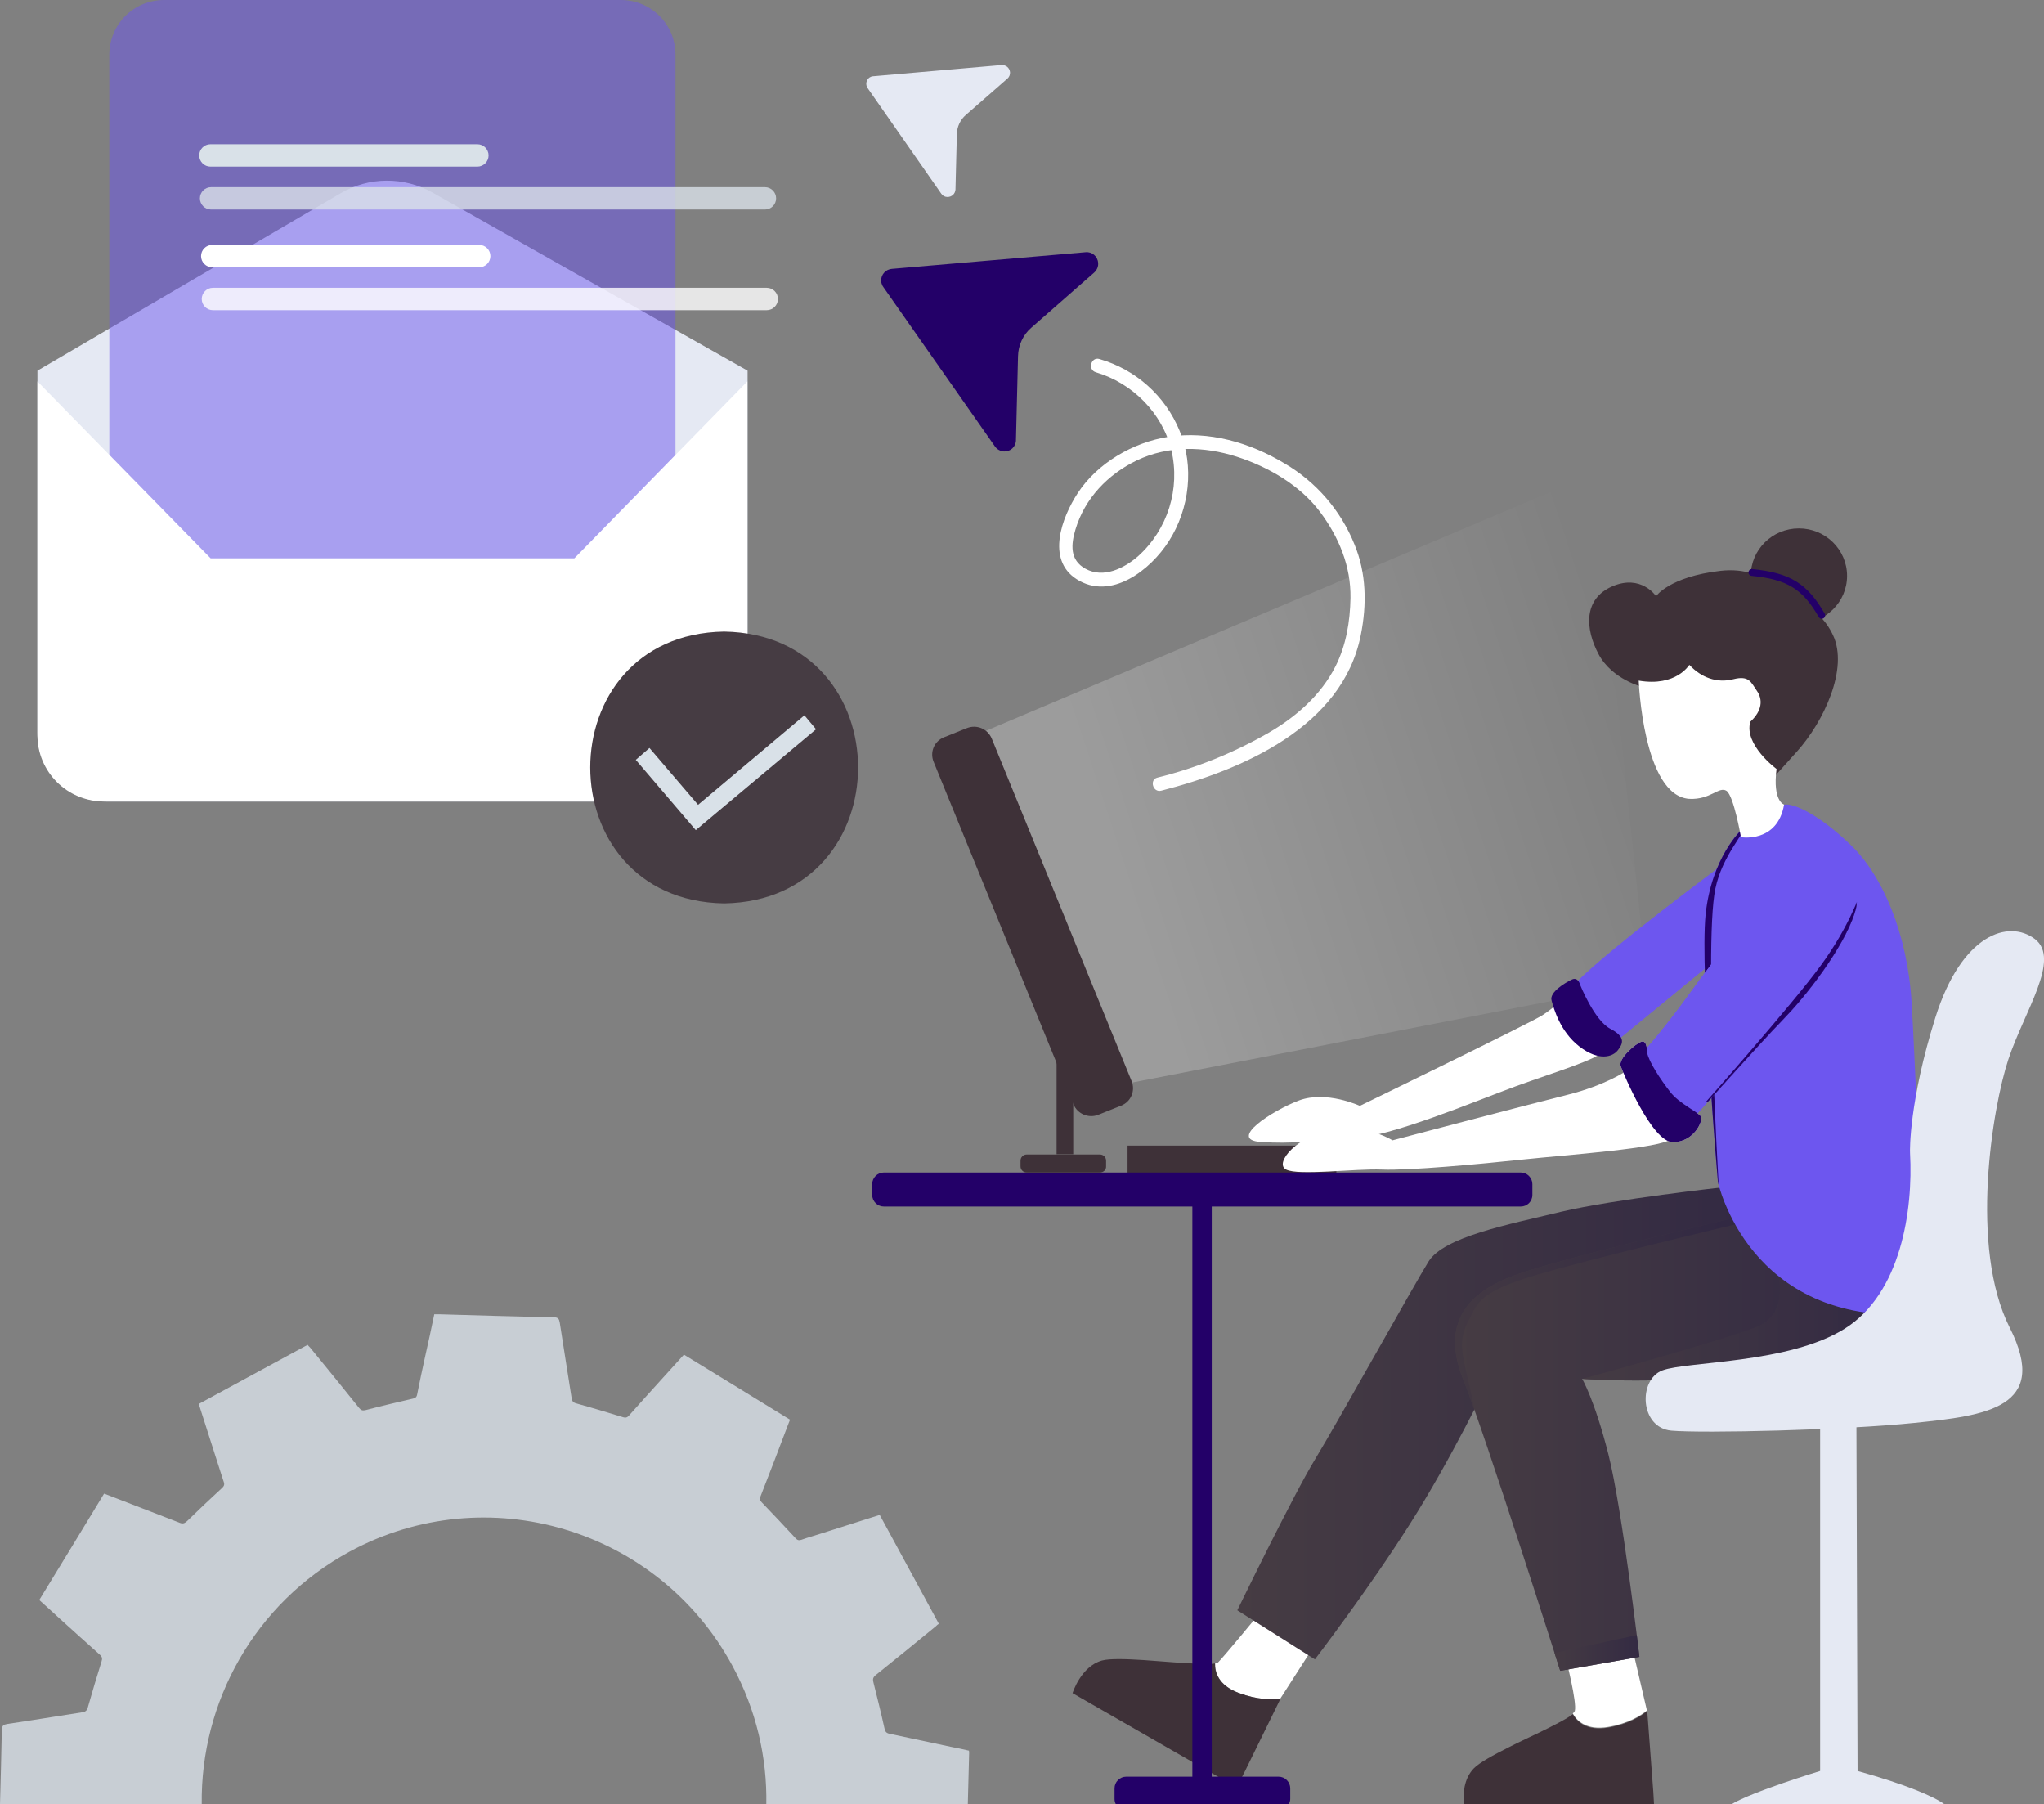<?xml version="1.0" encoding="utf-8"?>
<!-- Generator: Adobe Illustrator 26.1.0, SVG Export Plug-In . SVG Version: 6.00 Build 0)  -->
<!DOCTYPE svg PUBLIC "-//W3C//DTD SVG 1.1//EN" "http://www.w3.org/Graphics/SVG/1.1/DTD/svg11.dtd">
<svg version="1.1" id="Layer_1" xmlns:x="http://ns.adobe.com/Extensibility/1.0/" xmlns:i="http://ns.adobe.com/AdobeIllustrator/10.0/" xmlns:graph="http://ns.adobe.com/Graphs/1.0/"
	 xmlns="http://www.w3.org/2000/svg" xmlns:xlink="http://www.w3.org/1999/xlink" x="0px" y="0px" width="895.7px" height="790.5px"
	 viewBox="0 0 895.7 790.5" style="enable-background:new 0 0 895.7 790.5;" xml:space="preserve">
<rect x="0" y="0" width="895.7" height="790.5" fill="#808080" stroke="none"/>
<style type="text/css">
	.st0{opacity:0.56;fill:url(#SVGID_1_);}
	.st1{fill:#6D56EF;}
	.st2{fill:#FFFFFF;}
	.st3{fill:#3E3138;}
	.st4{fill:url(#XMLID_00000082364644580950086930000011582807274969548206_);}
	
		.st5{clip-path:url(#XMLID_00000079456243699795657930000009372690683934394023_);fill:url(#SVGID_00000129915038195890358760000009394497778160037001_);}
	
		.st6{clip-path:url(#XMLID_00000079456243699795657930000009372690683934394023_);fill:url(#SVGID_00000115474984410566319750000009390700419005930385_);}
	
		.st7{opacity:0.84;clip-path:url(#XMLID_00000079456243699795657930000009372690683934394023_);fill:url(#SVGID_00000158011155141065134590000000029358779629306029_);}
	.st8{fill:#E5E9F3;}
	.st9{fill:#230068;}
	.st10{opacity:0.5;fill:#6D56EF;}
	.st11{fill-rule:evenodd;clip-rule:evenodd;fill:#230068;}
	.st12{fill-rule:evenodd;clip-rule:evenodd;fill:#E5E9F3;}
	.st13{clip-path:url(#XMLID_00000127044417306661024910000003928929749928374681_);fill:#230068;}
	.st14{clip-path:url(#XMLID_00000116953514711824488080000006786579849849660822_);fill:#230068;}
	.st15{clip-path:url(#XMLID_00000116234629808852246320000005225491161629179792_);fill:#230068;}
	.st16{fill:#463C43;}
	.st17{fill:#D9E1E8;}
	.st18{opacity:0.8;fill:#D9E1E8;enable-background:new    ;}
	.st19{opacity:0.8;fill:#FFFFFF;enable-background:new    ;}
	.st20{fill:none;stroke:#230068;stroke-width:3;stroke-linecap:round;stroke-miterlimit:10;}
	.st21{fill:none;}
</style>
<linearGradient id="SVGID_1_" gradientUnits="userSpaceOnUse" x1="197.291" y1="313.496" x2="-39.656" y2="391.491" gradientTransform="matrix(1 0 0 1 529.459 0)">
	<stop  offset="3.184398e-02" style="stop-color:#FFFFFF;stop-opacity:0"/>
	<stop  offset="1" style="stop-color:#FFFFFF;stop-opacity:0.4"/>
</linearGradient>
<polygon class="st0" points="429.2,321.4 488.8,475.7 721.8,430.4 698.2,207.6 "/>
<path class="st1" d="M756.4,377.7c0,0-50.3,37.1-65.7,52.7c0,0,2.1,23.6,18,25.5l43.4-35.6L756.4,377.7z"/>
<path class="st2" d="M704.7,756.6c8.7-1.5,14.1-4.8,17-7.2l-6.4-27.4l-29,5.2c0,0,4.8,18.6,3.8,22.4c-0.1,0.3-0.4,0.7-0.9,1.1
	C691,753.9,695.2,758.2,704.7,756.6z"/>
<g>
	<path class="st2" d="M542.8,741.7c8.3,3.1,14.6,3,18.3,2.4l15.4-24l-25.2-12.5c0,0-14.7,17.9-17.5,20.7c-0.2,0.2-0.7,0.4-1.3,0.5
		C532.4,732.4,533.8,738.3,542.8,741.7z"/>
	<path class="st3" d="M542.8,741.7c-9.1-3.4-10.5-9.3-10.4-12.9c-1.7,0.3-4.7,0.3-8.4,0.1c-1.2-0.1-2.6-0.2-3.9-0.2
		c-1.8-0.1-3.7-0.3-5.7-0.4c-1.3-0.1-2.6-0.2-4-0.3c-1.8-0.1-3.5-0.3-5.3-0.4c-1.3-0.1-2.7-0.2-4-0.3c-7.8-0.5-14.9-0.7-18.2,0.2
		c-9.3,2.6-12.9,14.3-12.9,14.3l71.9,41.3l3.6-7l15.3-31.2l0.3-0.8C557.4,744.7,551.1,744.8,542.8,741.7z"/>
</g>
<linearGradient id="XMLID_00000045606176446877370710000007934247579990960039_" gradientUnits="userSpaceOnUse" x1="542.245" y1="623.5" x2="786.869" y2="623.5">
	<stop  offset="0" style="stop-color:#463C43"/>
	<stop  offset="1" style="stop-color:#312843"/>
</linearGradient>
<path id="XMLID_5_" style="fill:url(#XMLID_00000045606176446877370710000007934247579990960039_);" d="M755.7,520.1
	c0,0-48.4,5.3-71.6,10.8c-23.2,5.6-51.4,11-58.1,21.8c-6.7,10.8-40,70.7-49.7,86.6s-34.1,66.2-34.1,66.2l34,21.5
	c0,0,23.3-30.4,41.5-59.1c18.3-28.7,35.1-63.8,35.1-63.8l134-48.7L755.7,520.1z"/>
<g>
	<defs>
		<path id="XMLID_8_" d="M763.2,532.8c0,0-79.5,18.6-99.2,25.8s-33,20.1-22.9,45.5S683.7,732,683.7,732l34.7-6.1
			c0,0-7.5-64.8-13.6-88.8c-6.1-24-11.5-33-11.5-33s36.9,2.9,78.1-2.9c41.2-5.7,64.3-18.9,67.6-26.6L763.2,532.8z"/>
	</defs>
	
		<linearGradient id="XMLID_00000039830448911463581270000013984600799214305943_" gradientUnits="userSpaceOnUse" x1="637.666" y1="632.394" x2="839.041" y2="632.394">
		<stop  offset="0" style="stop-color:#463C43"/>
		<stop  offset="1" style="stop-color:#312843"/>
	</linearGradient>
	<use xlink:href="#XMLID_8_"  style="overflow:visible;fill:url(#XMLID_00000039830448911463581270000013984600799214305943_);"/>
	<clipPath id="XMLID_00000129906563363048306370000004437300010610903738_">
		<use xlink:href="#XMLID_8_"  style="overflow:visible;"/>
	</clipPath>
	
		<linearGradient id="SVGID_00000075846542968570573020000012775493674113958827_" gradientUnits="userSpaceOnUse" x1="615.486" y1="575.714" x2="762.73" y2="575.714">
		<stop  offset="0" style="stop-color:#463C43"/>
		<stop  offset="1" style="stop-color:#312843"/>
	</linearGradient>
	
		<path style="clip-path:url(#XMLID_00000129906563363048306370000004437300010610903738_);fill:url(#SVGID_00000075846542968570573020000012775493674113958827_);" d="
		M645.9,622.8l0.2-5c0,0-1.3-7.2-3.6-16.8c-2.2-9.6-3-14.8,1-22.3c4-7.5,4-12.3,28-19.6c24-7.3,91.2-23.2,91.2-23.2l-1.4-7.2
		l-106.7,27.1l-39.2,28.5L645.9,622.8z"/>
	
		<linearGradient id="SVGID_00000165211940454460826640000008948351396112903858_" gradientUnits="userSpaceOnUse" x1="677.925" y1="727.844" x2="724.128" y2="727.844">
		<stop  offset="0" style="stop-color:#463C43"/>
		<stop  offset="1" style="stop-color:#312843"/>
	</linearGradient>
	
		<path style="clip-path:url(#XMLID_00000129906563363048306370000004437300010610903738_);fill:url(#SVGID_00000165211940454460826640000008948351396112903858_);" d="
		M677.9,724.9c0.5-0.1,45.2-9.8,45.2-9.8l1,15c0,0-44.2,11.3-44.8,10.4C678.8,739.7,677.9,724.9,677.9,724.9z"/>
	
		<linearGradient id="SVGID_00000183940008351374098640000010285665381510631866_" gradientUnits="userSpaceOnUse" x1="693.389" y1="589.194" x2="839.331" y2="589.194">
		<stop  offset="0" style="stop-color:#463C43"/>
		<stop  offset="1" style="stop-color:#312843"/>
	</linearGradient>
	
		<path style="opacity:0.84;clip-path:url(#XMLID_00000129906563363048306370000004437300010610903738_);fill:url(#SVGID_00000183940008351374098640000010285665381510631866_);" d="
		M776.9,551.1c0,0,10.5,23.4-7.4,30.3c-17.9,6.9-76.1,22.7-76.1,22.7l56,23.2c0,0,84.8-18.5,84.8-20.6c0-2.1,6.6-45.8,4.8-46.1
		C837.3,560.4,776.9,551.1,776.9,551.1z"/>
</g>
<path id="XMLID_48_" class="st1" d="M763.2,363.5c0,0-13.2,12-15.8,37.3c-2.5,25.3,5.4,117,5.4,117s13.3,62.7,87,58
	c0,0,5.7-27.2,2.9-54.4c-2.9-27.2-3.2-51.6-5-82c-1.8-30.4-12.8-55.8-26.5-69c-13.7-13.3-25.5-18.9-29.5-17.8l-14.6,8.7L763.2,363.5
	z"/>
<path id="XMLID_4_" class="st8" d="M837,505.2c-0.1-1.1-0.4-22.8,11.1-59.4c11.5-36.6,32.1-43.1,43.6-34.4
	c11.5,8.8-4.6,31.6-11.6,52.7c-7,21.1-17.2,82.4,0.6,117.6c17.8,35.2-10.6,38.5-41.7,41.7c-31,3.2-92.7,4.6-106.6,3.4
	c-13.9-1.3-14.6-22.4-3.9-26.4c10.7-4,55.4-2.9,79.9-18.3C833,566.7,838.4,530.2,837,505.2z"/>
<rect x="494.1" y="501.9" class="st3" width="91.5" height="13.1"/>
<g>
	<defs>
		<path id="XMLID_11_" d="M712.8,469.1c0,0-9.2,6.4-26.1,10.6c-17,4.2-76.5,19.9-76.5,19.9s-10.7-7-26.1-4.7
			c-15.4,2.4-26,14.7-20.5,17.5s30.3-0.5,42,0s43-2.4,61.7-4.4s61.1-4.9,65.2-9.1L712.8,469.1z"/>
	</defs>
	<use xlink:href="#XMLID_11_"  style="overflow:visible;fill:#FFFFFF;"/>
	<clipPath id="XMLID_00000094590044569047571620000018133084913319782333_">
		<use xlink:href="#XMLID_11_"  style="overflow:visible;"/>
	</clipPath>
</g>
<g>
	<defs>
		<path id="XMLID_10_" d="M684.3,438c0,0-3.3,3.5-8.4,6.8c-5.1,3.3-80,39.7-80,39.7s-14.6-6.8-26.6-2.4
			c-11.9,4.5-31.4,17.2-16.9,18.2c14.5,1,21.8-0.6,39.5-1.4c17.7-0.8,54.3-16.4,72.1-22.9c17.8-6.5,35.8-11.7,38.5-15.5L684.3,438z"
			/>
	</defs>
	<use xlink:href="#XMLID_10_"  style="overflow:visible;fill:#FFFFFF;"/>
	<clipPath id="XMLID_00000156551314186459484850000008264630413109430454_">
		<use xlink:href="#XMLID_10_"  style="overflow:visible;"/>
	</clipPath>
</g>
<path class="st9" d="M692.4,431.4c0,0-0.8-3.6-3.7-2.2s-9.8,5.5-8.8,9.1c1,3.6,3.7,13.6,12.2,20.2c8.6,6.6,14.6,4.5,16.8,1.7
	s3.8-5.8-3.3-9.5C698.6,447,692.4,431.4,692.4,431.4z"/>
<path class="st9" d="M666.4,528.6H387.3c-2.8,0-5.1-2.3-5.1-5.1v-4.7c0-2.8,2.3-5.1,5.1-5.1h279.1c2.8,0,5.1,2.3,5.1,5.1v4.7
	C671.5,526.4,669.2,528.6,666.4,528.6z"/>
<path class="st9" d="M522.5,780V520.6c0-1.6,1.3-2.9,2.9-2.9h2.7c1.6,0,2.9,1.3,2.9,2.9V780c0,1.6-1.3,2.9-2.9,2.9h-2.7
	C523.9,782.9,522.5,781.6,522.5,780z"/>
<path class="st3" d="M463,461.8c0,0.5,0,43.9,0,43.9h7.3v-30.6L463,461.8z"/>
<path class="st3" d="M470.4,483.8l-61.3-150.1c-1.7-4.2,0.3-9,4.6-10.7l10-4c4.3-1.7,9.1,0.3,10.9,4.6l61.3,150.1
	c1.7,4.2-0.3,9-4.6,10.7l-10,4C477,490.1,472.1,488,470.4,483.8z"/>
<path class="st3" d="M482,513.7h-32.1c-1.5,0-2.7-1.2-2.7-2.7v-2.5c0-1.5,1.2-2.7,2.7-2.7H482c1.5,0,2.7,1.2,2.7,2.7v2.5
	C484.8,512.5,483.5,513.7,482,513.7z"/>
<path class="st8" d="M16.4,162.4l132.8-77.7c12.4-7.3,27.8-7.4,40.4-0.3l138,78V321c0,16.7-13.5,30.2-30.2,30.2H46.6
	c-16.7,0-30.2-13.5-30.2-30.2V162.4z"/>
<path class="st2" d="M508.9,346.4c35.6-9.1,79.4-28,87.4-68.1c2.7-13.4,2.5-27.2-2.8-39.9c-6-14.8-16.7-27.2-30.5-35.3
	c-15.2-9.2-33.4-14.5-51.1-11.7c-15.4,2.4-31,11.5-39.6,24.6c-7,10.7-13.9,29.1-0.6,37.7c15.1,9.7,32.5-4,40.5-16.6
	c9.1-14.2,11.2-32.8,4.7-48.4c-6.3-15.3-19.2-26.8-35.1-31.4c-3.7-1.1-5.3,4.7-1.6,5.8c16,4.7,29.1,17.8,33.1,34.1
	c4,17-1.6,34.8-14.6,46.5c-6.1,5.3-15.1,9.8-23,5.5c-7-3.8-6.4-10.7-4.4-17.3c4.1-13.6,14.2-24.1,26.9-30.2
	c13.8-6.6,29.5-6.2,43.8-1.6c13.7,4.4,27.7,12.5,36.4,24.1c8.3,11.1,13.6,23.8,13.4,37.8c-0.2,10.4-1.9,20.7-6.6,30
	c-6.4,12.6-17.2,22-29.2,29c-15.3,8.8-31.8,15.5-48.9,19.7C503.6,341.6,505.2,347.4,508.9,346.4z"/>
<path class="st10" d="M71.9,0h200.2C285.3,0,296,10.7,296,23.9V331H47.9V24C47.9,10.7,58.6,0,71.9,0C71.9,0,71.9,0,71.9,0z"/>
<path class="st2" d="M251.7,244.6H92.3l-75.9-77.5v155c0,16,13,29,29,29h253.1c16,0,29-13,29-29v-155L251.7,244.6z"/>
<path class="st11" d="M390.8,117.8c-0.9,0.1-1.8,0.4-2.5,0.9c-2.3,1.6-2.9,4.8-1.2,7.1l48.9,69.8c0.9,1.3,2.4,2.1,4,2.2
	c2.8,0.1,5.2-2.1,5.2-5l0.9-36.7c0.1-4.8,2.2-9.4,5.8-12.5l27.6-24.2c1.2-1.1,1.9-2.7,1.7-4.3c-0.2-2.8-2.7-4.9-5.5-4.6L390.8,117.8
	L390.8,117.8z"/>
<path class="st12" d="M381.1,33.9c-1.5,1-2,3.1-0.9,4.7l32.3,46.3c0.6,0.9,1.6,1.4,2.7,1.4c1.9,0,3.4-1.4,3.5-3.3l0.6-24.3
	c0.1-3.2,1.5-6.2,3.9-8.3l18.3-16c0.8-0.7,1.2-1.8,1.1-2.8c-0.2-1.9-1.8-3.2-3.7-3.1l-56.2,4.9C382.1,33.4,381.6,33.6,381.1,33.9z"
	/>
<g>
	<defs>
		<path id="XMLID_00000081644752863621425800000017898724401601916834_" d="M763.2,363.5c0,0-13.2,12-15.8,37.3
			c-2.5,25.3,5.4,117,5.4,117s13.3,62.7,87,58c0,0,5.7-27.2,2.9-54.4c-2.9-27.2-3.2-51.6-5-82c-1.8-30.4-12.8-55.8-26.5-69
			c-13.7-13.3-25.5-18.9-29.5-17.8l-14.6,8.7L763.2,363.5z"/>
	</defs>
	<clipPath id="XMLID_00000158746807350926512040000005857450024074805649_">
		<use xlink:href="#XMLID_00000081644752863621425800000017898724401601916834_"  style="overflow:visible;"/>
	</clipPath>
	<path style="clip-path:url(#XMLID_00000158746807350926512040000005857450024074805649_);fill:#230068;" d="M764.4,362.2
		c0.7,2.3-9.7,12.6-12.7,27.1c-5.5,26.3,2.8,153.2,2.8,153.2l-18.1-28.2l-2.7-142L764.4,362.2z"/>
</g>
<path id="XMLID_56_" class="st1" d="M720.6,460.4c0,0,9.2-10.3,20.1-25.5c10.8-15.1,33.4-44.1,45.5-53.8
	c12.1-9.7,30.4,3.5,27.1,16.9c-3.3,13.4-18.9,35.2-31.5,48.2s-39.2,43-39.2,43S723,480.4,720.6,460.4z"/>
<path class="st2" d="M721.8,461.2c-0.1-0.4,0.1-5.6-2.5-4.8c-2.6,0.8-10.3,7.5-9.1,10.7s13.7,33.3,22.9,33.3s13.3-9.3,12.3-11.2
	c-1.1-1.9-9.6-5.7-13.5-10.8C727.8,473.2,722.4,465,721.8,461.2z"/>
<g>
	<defs>
		<path id="XMLID_00000183238087766068294820000001255893834069906843_" d="M720.6,460.4c0,0,9.2-10.3,20.1-25.5
			c10.8-15.1,33.4-44.1,45.5-53.8c12.1-9.7,30.4,3.5,27.1,16.9c-3.3,13.4-18.9,35.2-31.5,48.2s-39.2,43-39.2,43
			S723,480.4,720.6,460.4z"/>
	</defs>
	<clipPath id="XMLID_00000108286671937027266500000017679353408196944555_">
		<use xlink:href="#XMLID_00000183238087766068294820000001255893834069906843_"  style="overflow:visible;"/>
	</clipPath>
	<path style="clip-path:url(#XMLID_00000108286671937027266500000017679353408196944555_);fill:#230068;" d="M815.2,391.3
		c0,0-4.9,14.8-17.4,31.8c-12.4,17-50.3,59.7-50.3,59.7s4.5,0.8,4.9,0.8s62.2-70.2,62.4-71.8S815.2,391.3,815.2,391.3z"/>
</g>
<path id="XMLID_00000095310765594068726090000016536338611119730338_" class="st1" d="M720.6,460.4c0,0,9.2-10.3,20.1-25.5
	c10.8-15.1,33.4-44.1,45.5-53.8c12.1-9.7,30.4,3.5,27.1,16.9c-3.3,13.4-18.9,35.2-31.5,48.2s-39.2,43-39.2,43S723,480.4,720.6,460.4
	z"/>
<path class="st9" d="M721.8,461.2c-0.1-0.4,0.1-5.6-2.5-4.8c-2.6,0.8-10.3,7.5-9.1,10.7s13.7,33.3,22.9,33.3s13.3-9.3,12.3-11.2
	c-1.1-1.9-9.6-5.7-13.5-10.8C727.8,473.2,722.4,465,721.8,461.2z"/>
<g>
	<defs>
		<path id="XMLID_00000096047257571109755830000013805383057382511803_" d="M720.6,460.4c0,0,9.2-10.3,20.1-25.5
			c10.8-15.1,33.4-44.1,45.5-53.8c12.1-9.7,30.4,3.5,27.1,16.9c-3.3,13.4-18.9,35.2-31.5,48.2s-39.2,43-39.2,43
			S723,480.4,720.6,460.4z"/>
	</defs>
	<clipPath id="XMLID_00000174597320046460192750000000738621081573907388_">
		<use xlink:href="#XMLID_00000096047257571109755830000013805383057382511803_"  style="overflow:visible;"/>
	</clipPath>
	<path style="clip-path:url(#XMLID_00000174597320046460192750000000738621081573907388_);fill:#230068;" d="M815.2,391.3
		c0,0-4.9,14.8-17.4,31.8c-12.4,17-50.3,59.7-50.3,59.7s4.5,0.8,4.9,0.8s62.2-70.2,62.4-71.8S815.2,391.3,815.2,391.3z"/>
</g>
<ellipse class="st3" cx="788.3" cy="252.3" rx="21.1" ry="20.8"/>
<path id="XMLID_2_" class="st3" d="M719.8,301c0,0-13.4-3.3-19.3-14.4s-6.7-24.2,6-29.7c12.7-5.5,19.2,4.3,19.2,4.3
	s5.8-8.5,28.1-11.1c22.2-2.6,30.7,14.7,30.7,14.7s11.7-1.3,18.7,13.4s-4.1,38.1-15.8,51.1c-11.7,13-11.7,13-11.7,13L719.8,301z"/>
<g>
	<defs>
		<path id="XMLID_1_" d="M718.1,298.2c0,0,1.9,50.3,22.1,51.8c9.4,0.5,13.1-5.7,16.4-3.5c3.2,2.3,6.3,20.3,6.3,20.3
			s16,2.7,18.9-14.3c0,0-5.1-1.4-3.3-15.6c0,0-14.4-10.6-11.5-20.7c5.3-4.8,5.5-9.8,2.9-13.5c-2.6-3.7-3.3-6.9-10.4-5.1
			s-14-0.7-19.2-6.3C740.2,291.3,734.6,301,718.1,298.2z"/>
	</defs>
	<use xlink:href="#XMLID_1_"  style="overflow:visible;fill:#FFFFFF;"/>
	<clipPath id="XMLID_00000052070424519074206280000006720974466991679930_">
		<use xlink:href="#XMLID_1_"  style="overflow:visible;"/>
	</clipPath>
</g>
<path class="st16" d="M317.3,276.7c78.3,1.3,78.3,117.8,0,119.1C239.1,394.5,239.1,278,317.3,276.7z"/>
<polygon class="st17" points="304.9,363.7 278.6,332.9 284.6,327.7 305.9,352.6 352.5,313.4 357.6,319.5 "/>
<g>
	<path class="st18" d="M92.5,82h242.7c2.7,0,4.9,2.2,4.9,4.9l0,0c0,2.7-2.2,4.9-4.9,4.9H92.5c-2.7,0-4.9-2.2-4.9-4.9l0,0
		C87.6,84.2,89.8,82,92.5,82L92.5,82L92.5,82z"/>
	<path class="st17" d="M92.2,63.2h117c2.7,0,4.9,2.2,4.9,4.9l0,0c0,2.7-2.2,4.9-4.9,4.9h-117c-2.7,0-4.9-2.2-4.9-4.9l0,0
		C87.3,65.4,89.5,63.2,92.2,63.2z"/>
</g>
<g>
	<path class="st19" d="M93.3,126.1H336c2.7,0,4.9,2.2,4.9,4.9l0,0c0,2.7-2.2,4.9-4.9,4.9H93.3c-2.7,0-4.9-2.2-4.9-4.9l0,0
		C88.4,128.3,90.6,126.1,93.3,126.1L93.3,126.1L93.3,126.1z"/>
	<path class="st2" d="M93,107.3h117c2.7,0,4.9,2.2,4.9,4.9l0,0c0,2.7-2.2,4.9-4.9,4.9H93c-2.7,0-4.9-2.2-4.9-4.9l0,0
		C88.1,109.5,90.3,107.3,93,107.3z"/>
</g>
<path class="st20" d="M798.3,269.6c-7.3-12.7-14.4-17.2-30.6-18.8"/>
<g>
	<path class="st8" d="M814,775.9l-0.5-153.2h-15.9v151.1v2.1c0,0-29.7,9-38.9,14.6h93.4C847.5,787.1,835.2,781.8,814,775.9z"/>
</g>
<g>
	<path class="st3" d="M724.5,785.1l-2.6-34.6l-0.2-0.8c-2.9,2.4-8.3,5.7-17,7.2c-9.6,1.6-13.7-2.7-15.5-5.9
		c-1.3,1.1-3.9,2.6-7.2,4.3c-1.1,0.6-2.3,1.2-3.5,1.8c-1.6,0.8-3.4,1.7-5.1,2.5c-1.2,0.6-2.4,1.1-3.6,1.7c-1.6,0.8-3.2,1.5-4.8,2.3
		c-1.2,0.6-2.4,1.2-3.6,1.8c-7,3.5-13.2,6.9-15.6,9.4c-4.5,4.7-4.7,11.5-4.3,15.6h83.3L724.5,785.1z"/>
</g>
<g>
	<path class="st9" d="M565.4,788.2v-4.7c0-2.8-2.3-5.1-5.1-5.1h-66.8c-2.8,0-5.1,2.3-5.1,5.1v4.7c0,0.8,0.2,1.6,0.6,2.3h75.8
		C565.1,789.8,565.4,789,565.4,788.2z"/>
</g>
<g>
	<path class="st21" d="M321.1,729.9c-32.6-60.2-107.8-82.6-167.8-50.1c-41.9,22.7-65.4,66.1-64.8,110.7h247.5
		C336.2,770,331.5,749.1,321.1,729.9z"/>
	<path class="st18" d="M153.2,679.8c60.1-32.6,135.3-10.1,167.8,50.1c10.4,19.3,15.2,40.1,14.8,60.7h88.3c0.2-7.7,0.4-15.3,0.6-23
		c0-0.1-0.1-0.3-0.1-0.6c-2.6-0.6-5.3-1.2-8-1.7c-8.9-1.9-17.8-3.8-26.8-5.7c-1.4-0.3-1.9-0.9-2.2-2.3c-1.5-6.8-3.2-13.6-4.9-20.4
		c-0.3-1.3-0.1-2,0.9-2.9c8.9-7.1,17.7-14.3,26.5-21.5c0.4-0.4,0.8-0.8,1.3-1.1l-25.9-47.7c-8.6,2.7-17.2,5.5-25.8,8.2
		c-2.8,0.9-5.7,1.7-8.5,2.7c-1.1,0.4-1.8,0.2-2.6-0.7c-4.9-5.3-9.8-10.5-14.8-15.7c-0.9-0.9-1-1.6-0.5-2.7
		c4-10.2,7.9-20.4,11.8-30.7c0.3-0.9,0.7-1.7,1.1-2.8c-15.5-9.5-30.9-19-46.5-28.5c-3.3,3.6-6.5,7.2-9.7,10.7
		c-4.8,5.3-9.6,10.6-14.3,15.9c-0.8,0.9-1.4,1.2-2.7,0.8c-6.9-2.1-13.8-4.2-20.7-6.1c-1.3-0.4-1.6-1.1-1.8-2.2
		c-1.7-11-3.5-22-5.2-33.1c-0.3-1.7-0.7-2.3-2.6-2.4c-16.7-0.3-33.5-0.8-50.2-1.3c-0.7,0-1.4,0-2.2,0c-1.3,6.2-2.6,12.4-4,18.5
		c-1.2,5.5-2.4,11-3.5,16.6c-0.2,1.2-0.8,1.7-2,1.9c-6.9,1.6-13.7,3.2-20.6,5c-1.3,0.3-2,0.1-2.8-0.9c-7.1-8.9-14.3-17.7-21.5-26.5
		c-0.4-0.4-0.8-0.8-1.1-1.2l-47.7,25.9c3,9.3,5.9,18.6,8.9,27.8c0.7,2.1,1.3,4.2,2,6.2c0.5,1.3,0.2,2-0.8,2.9
		c-5.1,4.7-10.2,9.5-15.2,14.4c-1.2,1.1-2,1.3-3.4,0.7c-10.5-4.1-21.1-8.1-31.6-12.2c-0.4-0.2-0.8-0.3-1.4-0.5
		C36.2,670,26.7,685.4,17.2,701c3,2.7,5.9,5.3,8.8,8c5.9,5.3,11.8,10.7,17.8,16c1,0.9,1.1,1.7,0.7,2.9c-2.1,6.7-4.1,13.4-6,20.1
		c-0.4,1.5-1.1,2-2.5,2.2c-11,1.7-21.9,3.5-32.8,5.1c-1.7,0.3-2.3,0.7-2.4,2.6c-0.2,10.9-0.5,21.7-0.8,32.6h88.4
		C87.8,745.9,111.4,702.5,153.2,679.8z"/>
</g>
</svg>
